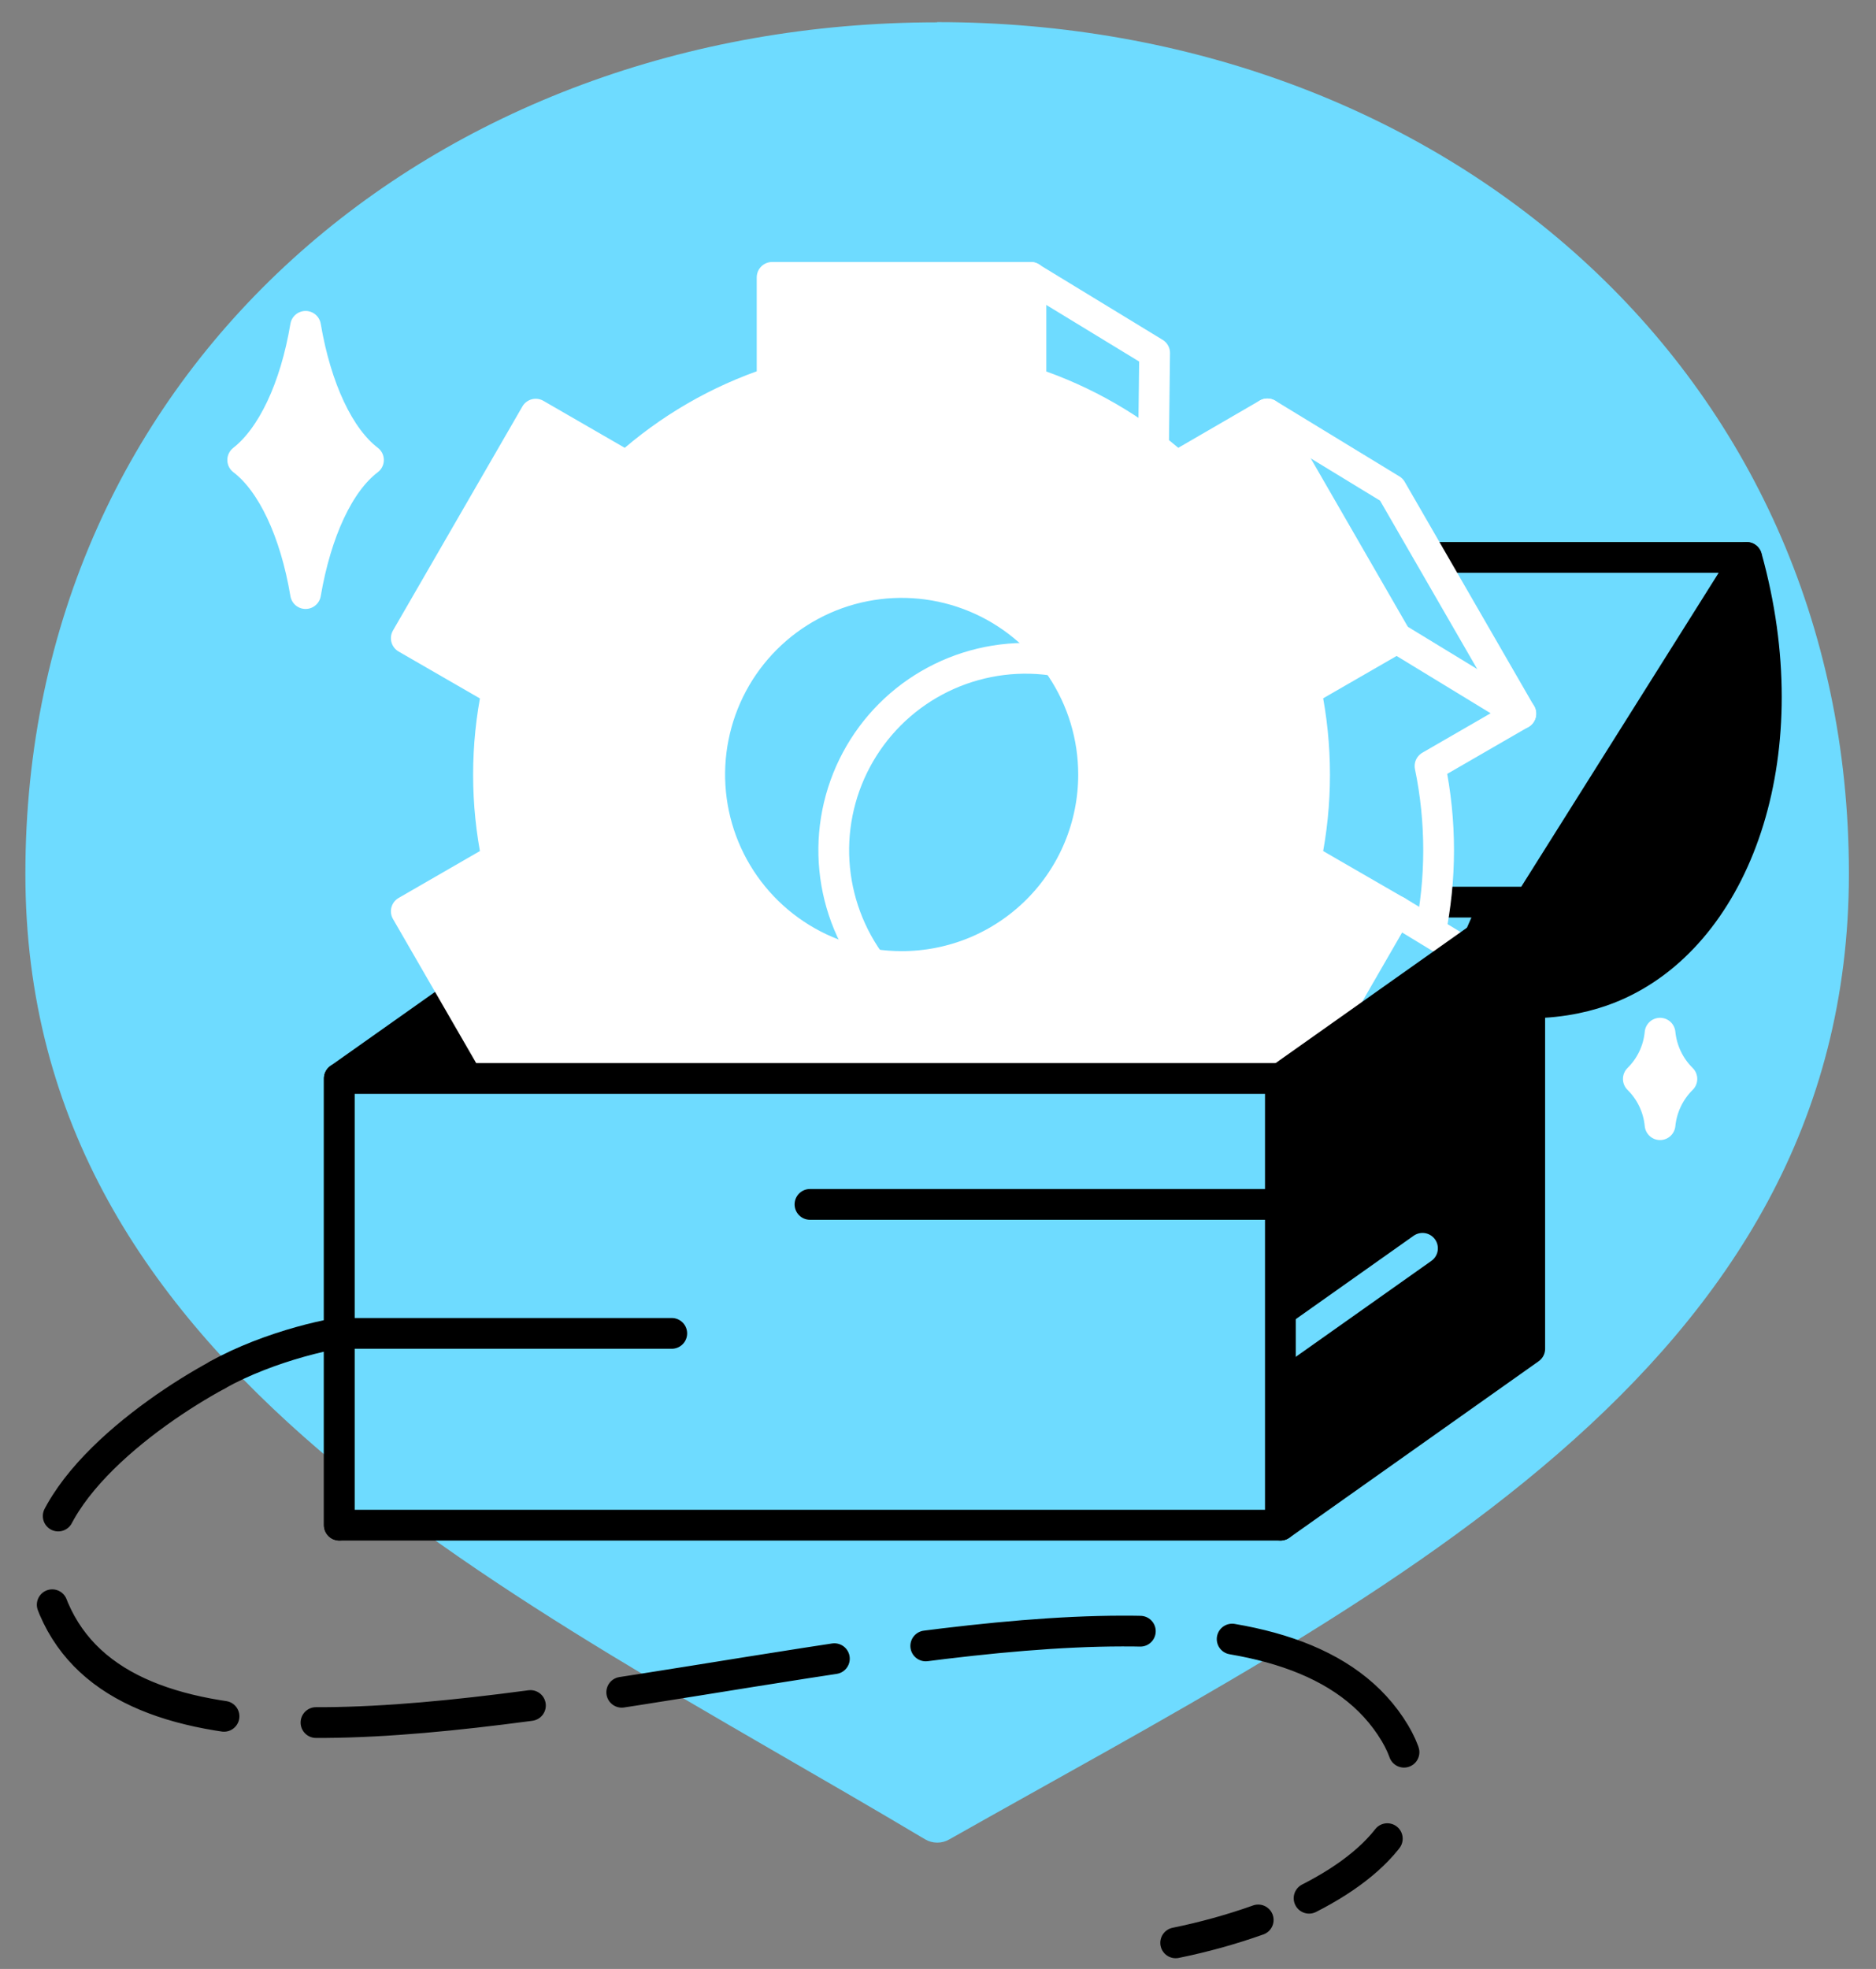 <svg width="61" height="64" viewBox="0 0 61 64" fill="none" xmlns="http://www.w3.org/2000/svg">
<rect x="0" y="0" width="61" height="64" fill="#808080" stroke="none"/>
<g id="Group">
<path id="Vector" d="M30.474 0.726C14.1 0.726 0.825 12.031 0.825 28.401C0.825 44.616 16.668 51.787 30.08 59.786C30.2 59.857 30.337 59.894 30.476 59.894C30.615 59.894 30.752 59.857 30.872 59.786C44.626 52.01 60.119 44.612 60.119 28.394C60.119 12.038 46.845 0.719 30.474 0.719" fill="#6EDBFF"/>
<g id="Vector_2">
<path d="M11.75 43.25C10.999 43.25 8.75 43.75 7.068 44.693L11.75 43.25Z" fill="#6EDBFF"/>
<path d="M6.824 44.256C6.583 44.391 6.497 44.696 6.632 44.937C6.767 45.178 7.072 45.264 7.313 45.129L6.824 44.256ZM11.75 42.75C11.305 42.75 10.503 42.89 9.623 43.136C8.732 43.386 7.71 43.76 6.824 44.256L7.313 45.129C8.109 44.683 9.051 44.335 9.893 44.099C10.746 43.86 11.444 43.75 11.75 43.75V42.75Z" fill="black"/>
</g>
<path id="Vector_3" d="M52.707 19.911L56.796 18.119C58.536 24.368 56.562 30.052 52.792 31.914C52.097 32.26 50.235 33.029 47.317 32.286L52.707 19.911Z" fill="black" stroke="black" stroke-linecap="round" stroke-linejoin="round"/>
<path id="Vector_4" d="M11.033 49.575L19.14 43.839V29.323L11.033 35.055V49.575Z" fill="black" stroke="black" stroke-linecap="round" stroke-linejoin="round"/>
<path id="Vector_5" d="M49.741 29.323H37.288L27.244 34.282L19.14 29.323L26.184 18.119H56.789L49.741 29.323Z" fill="#6EDBFF" stroke="black" stroke-linecap="round" stroke-linejoin="round"/>
<path id="Vector_6" d="M46.778 27.636C46.778 26.717 46.685 25.8 46.499 24.9L49.447 23.197L45.243 15.912L41.21 13.454C39.585 17.205 39.273 16.473 37.492 15.889L37.544 11.473L33.511 9.016L29.14 14.882C27.39 15.458 25.779 16.389 24.408 17.618L21.452 15.912L17.244 23.197L20.196 24.9C19.824 26.705 19.824 28.567 20.196 30.372L17.244 32.074L21.452 39.36L25.705 37.152C27.065 38.364 28.389 39.583 25.106 41.341L29.14 43.791H37.556V40.382C39.304 39.806 40.915 38.874 42.288 37.646L45.243 39.353L49.447 32.067L46.499 30.364C46.684 29.466 46.778 28.552 46.778 27.636ZM33.348 33.873C32.114 33.873 30.908 33.508 29.882 32.822C28.856 32.137 28.057 31.163 27.585 30.023C27.113 28.883 26.989 27.629 27.23 26.419C27.471 25.209 28.065 24.098 28.937 23.225C29.809 22.353 30.921 21.759 32.131 21.518C33.341 21.277 34.595 21.401 35.735 21.873C36.874 22.345 37.849 23.145 38.534 24.17C39.219 25.196 39.585 26.402 39.585 27.636C39.585 28.455 39.424 29.266 39.11 30.023C38.797 30.78 38.337 31.467 37.758 32.046C37.179 32.626 36.491 33.085 35.735 33.399C34.978 33.712 34.167 33.873 33.348 33.873Z" fill="#6EDBFF" stroke="white" stroke-linecap="round" stroke-linejoin="round"/>
<path id="Vector_7" d="M42.745 25.179C42.745 24.26 42.651 23.343 42.466 22.443L45.414 20.744L41.21 13.454L38.254 15.168C36.883 13.94 35.271 13.008 33.522 12.432V9.016H25.106V12.425C23.357 13.003 21.746 13.937 20.374 15.168L17.419 13.462L13.211 20.744L16.163 22.447C15.791 24.252 15.791 26.113 16.163 27.918L13.211 29.621L17.419 36.907L20.374 35.2C21.746 36.429 23.357 37.36 25.106 37.936V41.345H33.522V37.936C35.271 37.36 36.883 36.429 38.254 35.2L41.21 36.907L45.414 29.621L42.466 27.918C42.652 27.017 42.745 26.099 42.745 25.179ZM29.314 31.416C28.08 31.416 26.873 31.049 25.848 30.362C24.822 29.676 24.022 28.701 23.55 27.56C23.079 26.419 22.956 25.164 23.198 23.954C23.439 22.743 24.034 21.631 24.907 20.759C25.781 19.887 26.893 19.293 28.104 19.053C29.315 18.813 30.57 18.937 31.71 19.41C32.85 19.883 33.824 20.684 34.51 21.711C35.195 22.737 35.56 23.944 35.559 25.179C35.559 25.998 35.398 26.81 35.084 27.567C34.77 28.325 34.31 29.013 33.73 29.592C33.15 30.171 32.461 30.631 31.704 30.944C30.946 31.257 30.134 31.417 29.314 31.416Z" fill="white" stroke="white" stroke-linecap="round" stroke-linejoin="round"/>
<path id="Vector_8" d="M45.418 20.74L49.451 23.197" stroke="white" stroke-linecap="round" stroke-linejoin="round"/>
<path id="Vector_9" d="M33.522 41.341L37.556 43.802" stroke="white" stroke-linecap="round" stroke-linejoin="round"/>
<path id="Vector_10" d="M45.243 39.36L41.21 36.903L45.414 29.617L49.451 32.074L45.243 39.36Z" fill="#6EDBFF" stroke="white" stroke-linecap="round" stroke-linejoin="round"/>
<path id="Vector_11" d="M41.637 49.575L49.741 43.839V29.323L41.637 35.055V49.575Z" fill="black" stroke="black" stroke-linecap="round" stroke-linejoin="round"/>
<path id="Vector_12" d="M40.842 44.404L46.254 40.576" stroke="#6EDBFF" stroke-linecap="round" stroke-linejoin="round"/>
<path id="Vector_13" d="M9.936 19.294C9.598 17.272 8.843 15.674 7.892 14.952C8.843 14.209 9.598 12.629 9.936 10.607C10.278 12.629 11.029 14.228 11.981 14.952C11.025 15.674 10.282 17.272 9.936 19.294Z" fill="white" stroke="white" stroke-linecap="round" stroke-linejoin="round"/>
<path id="Vector_14" d="M53.978 36.557C53.925 35.994 53.675 35.467 53.272 35.07C53.675 34.673 53.925 34.147 53.978 33.583C54.034 34.147 54.285 34.673 54.688 35.07C54.285 35.468 54.034 35.994 53.978 36.557Z" fill="white" stroke="white" stroke-linecap="round" stroke-linejoin="round"/>
<path id="Vector_15" d="M41.633 35.055H11.033V49.575H41.633V35.055Z" fill="#6EDBFF" stroke="black" stroke-linecap="round" stroke-linejoin="round"/>
<path id="Vector_16" d="M21.843 43.341H11.033" stroke="black" stroke-linecap="round" stroke-linejoin="round"/>
<path id="Vector_17" d="M26.337 39.148H41.637" stroke="black" stroke-linecap="round" stroke-linejoin="round"/>
<path id="Vector_18" d="M7.07 44.695C4.762 45.944 0.665 48.936 1.558 51.772C5.212 63.362 39.351 46.293 45.358 56.337C46.611 58.433 45.217 60.355 42.566 61.701" stroke="black" stroke-linecap="round" stroke-linejoin="round" stroke-dasharray="7 3"/>
<path id="Vector_19" d="M40.912 62.407C40.036 62.718 39.139 62.966 38.228 63.151" stroke="black" stroke-linecap="round" stroke-linejoin="round"/>
</g>
</svg>
